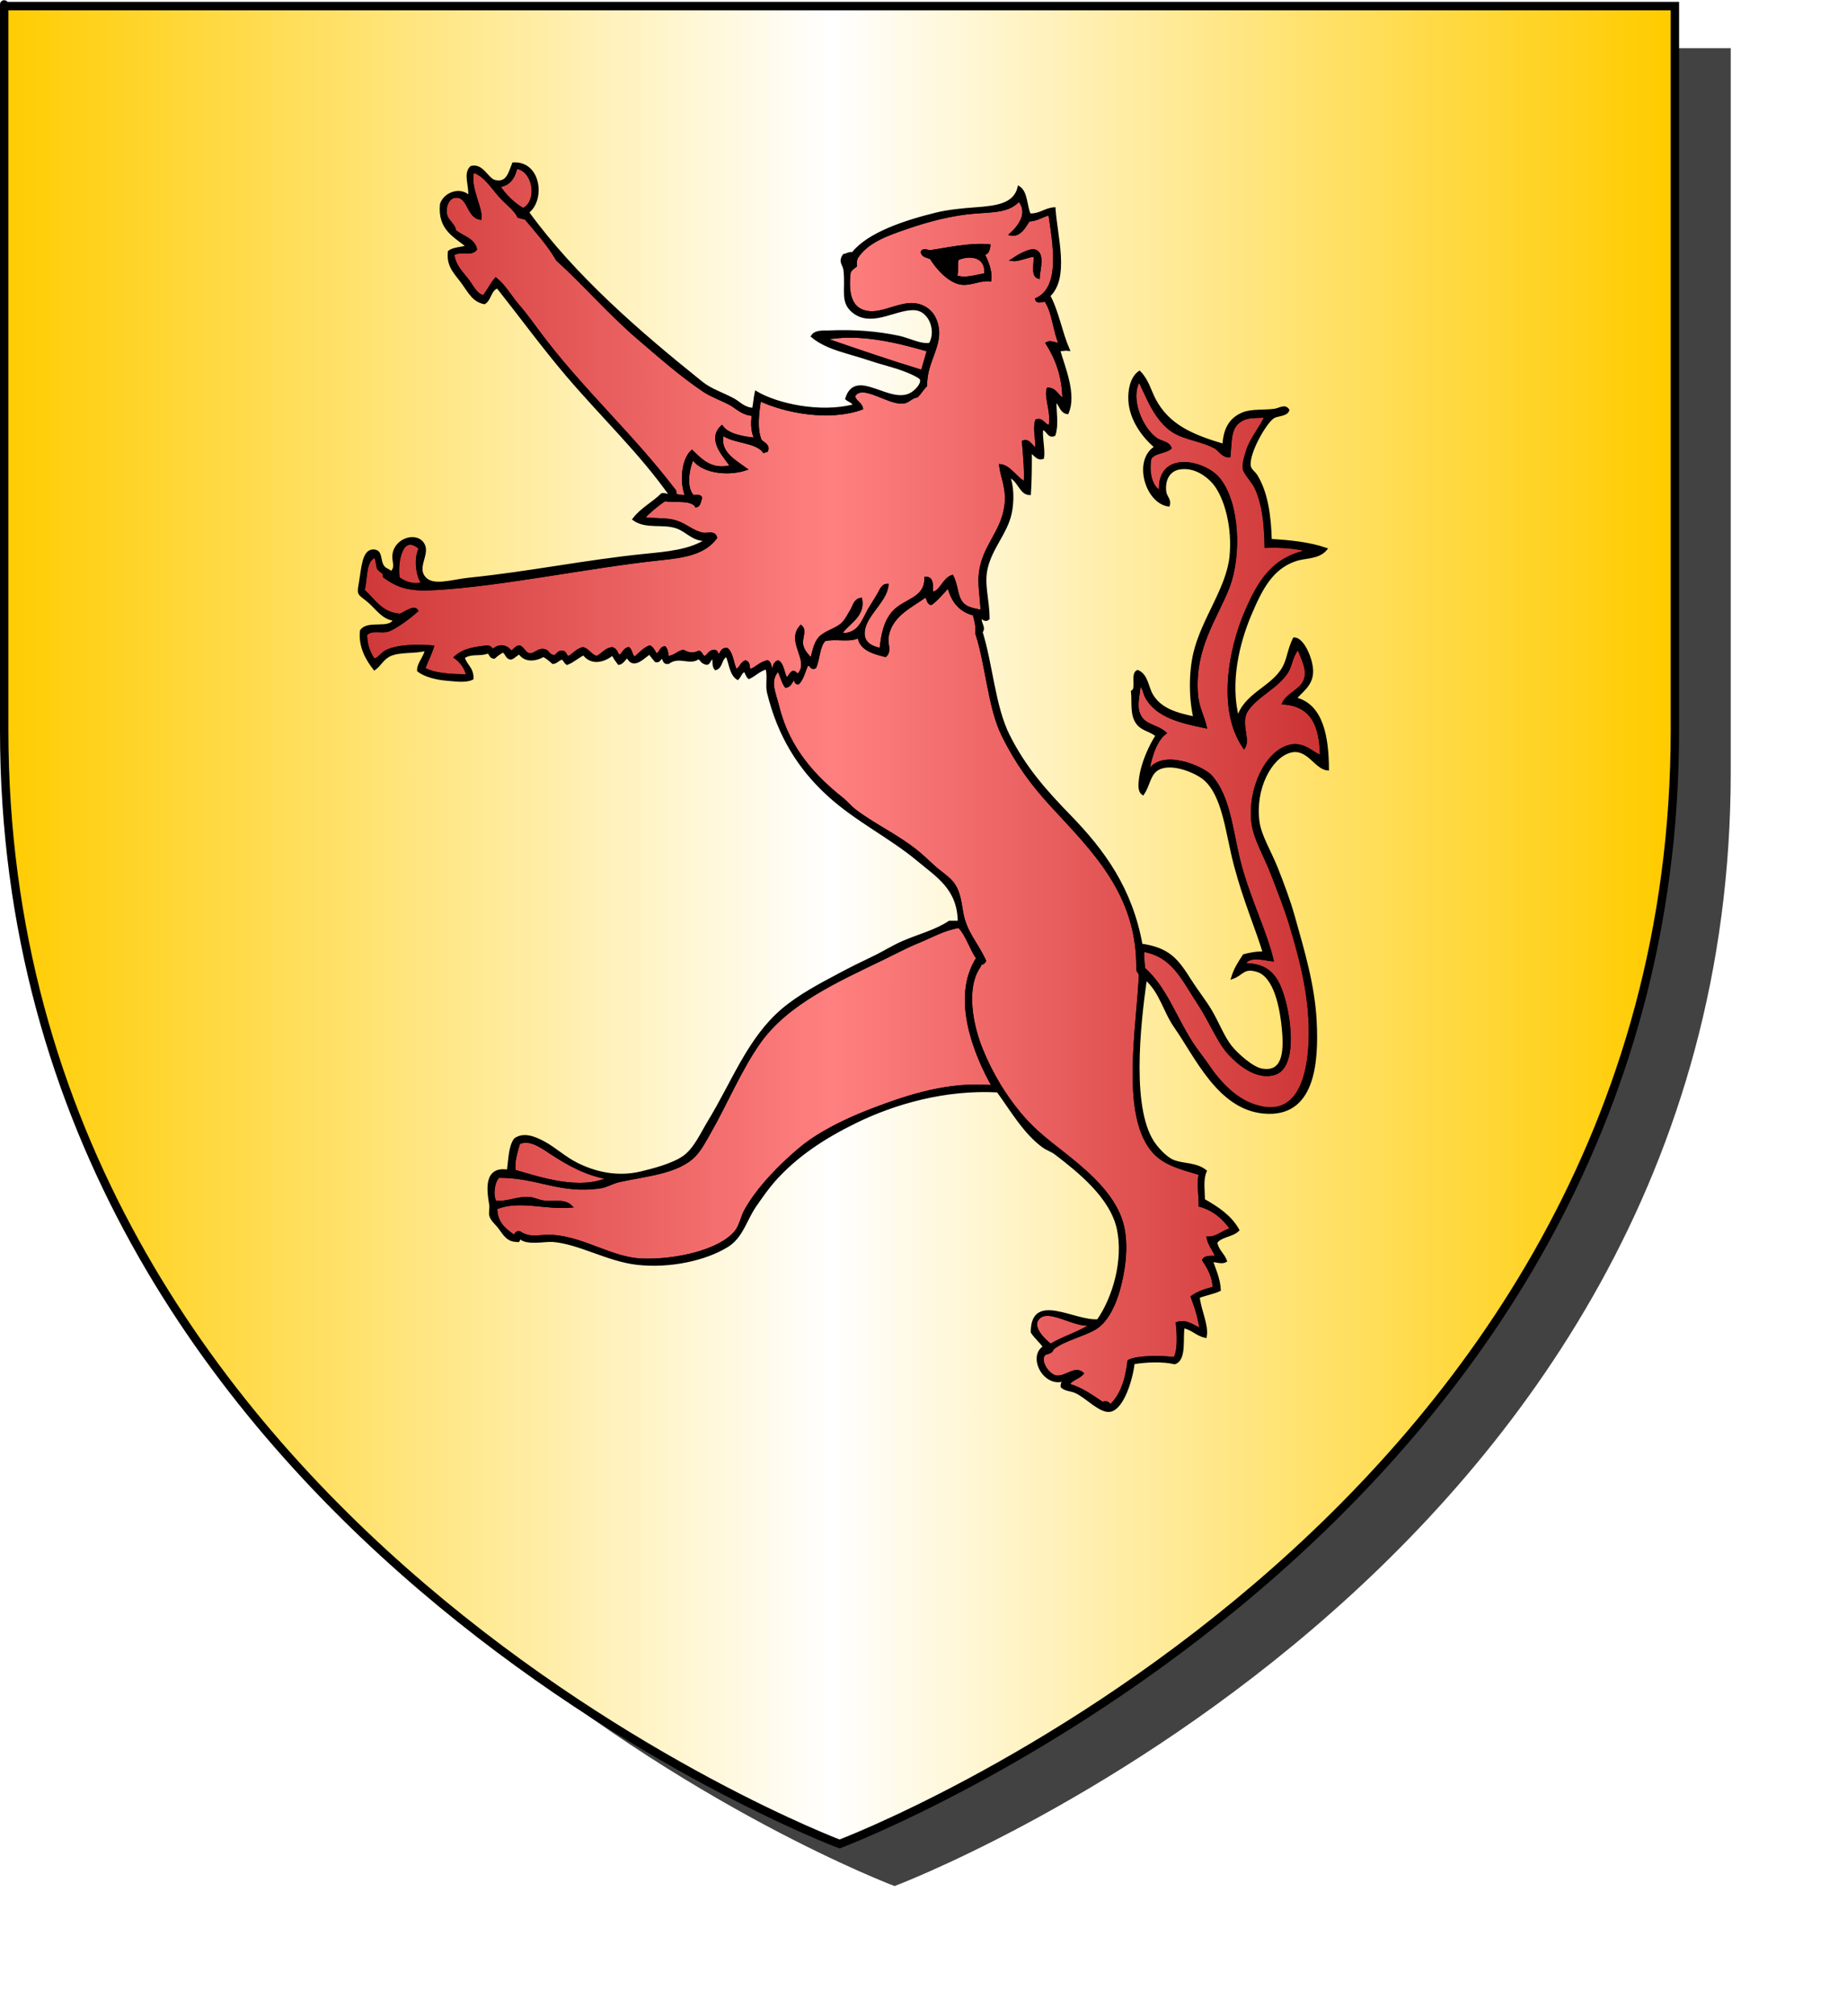 <?xml version="1.0" encoding="UTF-8" standalone="no"?><svg xmlns="http://www.w3.org/2000/svg" xmlns:cc="http://web.resource.org/cc/" xmlns:dc="http://purl.org/dc/elements/1.1/" xmlns:inkscape="http://www.inkscape.org/namespaces/inkscape" xmlns:rdf="http://www.w3.org/1999/02/22-rdf-syntax-ns#" xmlns:sodipodi="http://sodipodi.sourceforge.net/DTD/sodipodi-0.dtd" xmlns:svg="http://www.w3.org/2000/svg" xmlns:xlink="http://www.w3.org/1999/xlink" height="720" id="svg2" inkscape:export-filename="/Users/olivier/Desktop/Blason Rouge/Blason_Vide_3D.png" inkscape:export-xdpi="144" inkscape:export-ydpi="144" inkscape:version="0.44" sodipodi:docbase="D:\Mes documents\Renaud-Notre Lapin" sodipodi:docname="Blason_Vide_3D.svg" sodipodi:version="0.32" version="1.0" width="660">
	<sodipodi:namedview bordercolor="#666666" borderopacity="1.0" gridtolerance="10.0" guidetolerance="10.0" height="660px" id="base" inkscape:current-layer="layer3" inkscape:cx="396.46229" inkscape:cy="478.04383" inkscape:pageopacity="0.0" inkscape:pageshadow="2" inkscape:window-height="712" inkscape:window-width="1024" inkscape:window-x="-4" inkscape:window-y="-4" inkscape:zoom="0.44547727" objecttolerance="10.0" pagecolor="#ffffff" showgrid="false"/>
	<desc id="desc4">Flag of Canton of Valais (Wallis)</desc>
	
	<g id="layer5" style="display:inline"><path d="M 300.000,658.500 C 300.000,658.500 598.500,546.180 598.500,260.728 C 598.500,-24.723 598.500,2.176 598.500,2.176 L 1.500,2.176 L 1.500,260.728 C 1.500,546.180 300.000,658.500 300.000,658.500 z" id="path856" style="display:inline;overflow:visible;visibility:visible;opacity:1;fill:#424242;fill-opacity:1;fill-rule:evenodd;stroke:none;stroke-width:1.5;stroke-linecap:round;stroke-linejoin:round;stroke-miterlimit:4;stroke-dasharray:none;stroke-dashoffset:0;stroke-opacity:1;marker:none;marker-start:none;marker-mid:none;marker-end:none;filter:url(#filter3467)" transform="matrix(1.001,0,0,1,19.356,15.028)"/></g><g id="layer3" inkscape:groupmode="layer" inkscape:label="Fond écu" style="display:inline"><path d="M 300.000,658.500 C 300.000,658.500 598.500,546.180 598.500,260.728 C 598.500,-24.723 598.500,2.176 598.500,2.176 L 1.500,2.176 L 1.500,260.728 C 1.500,546.180 300.000,658.500 300.000,658.500 z" id="path2855" style="fill:url(#linearGradientor);stroke:black;stroke-width:1.000"/></g>
	<g clip-path="url(#clip1)" id="layer4" inkscape:groupmode="layer" inkscape:label="Meubles" sodipodi:insensitive="true"><g desc="" id="g5" label=""><path d="M 300.000,658.500 C 300.000,658.500 598.500,546.180 598.500,260.728 C 598.500,-24.723 598.500,2.176 598.500,2.176 L 1.500,2.176 L 1.500,260.728 C 1.500,546.180 300.000,658.500 300.000,658.500 L 680.000,740.000 L -80.000,740.000 L -80.000,-80.000 L 680.000,-80.000 L 680.000,740.000 z" id="path18" style="fill:#ffffff"/></g><g desc="lion divers" id="lion sans griffe sans dent" label="_lions"><g id=""><path d="M 184.415,59.751 C 190.979,60.559 192.820,71.973 186.928,74.830 C 183.279,72.719 180.385,69.854 178.132,66.348 C 182.063,65.985 183.592,63.222 184.415,59.751 z" id="" style="fill:url(#linearGradientgueules);stroke:black;stroke-width:1.000"/><path d="M 169.335,61.007 C 169.602,60.950 169.632,61.130 169.649,61.322 C 174.026,63.102 176.363,67.721 179.702,71.060 C 181.868,73.226 184.184,74.978 185.357,77.344 C 186.238,77.510 186.990,77.805 187.871,77.972 C 191.810,82.724 195.982,87.244 199.180,92.737 C 209.041,101.641 217.844,111.955 228.083,120.697 C 235.608,127.122 243.367,134.034 251.645,139.547 C 254.473,141.430 257.745,142.454 261.069,144.259 C 263.256,145.446 265.491,147.962 269.237,148.029 C 268.561,150.925 268.926,154.878 270.180,156.825 C 266.210,156.501 260.141,155.556 257.928,152.427 C 252.792,157.409 259.803,163.604 261.383,166.564 C 254.202,168.442 250.472,164.331 247.246,161.224 C 243.962,164.338 243.253,172.312 245.361,177.246 C 243.565,177.471 242.555,176.911 240.963,176.931 C 241.379,175.996 241.285,175.337 240.649,174.732 C 225.705,155.152 207.398,138.736 192.583,118.812 C 190.112,115.490 187.756,112.191 185.043,109.073 C 182.342,105.969 180.434,102.297 177.189,99.649 C 175.501,101.521 174.462,104.042 172.791,105.932 C 170.221,105.420 168.965,102.703 167.450,100.591 C 165.277,97.562 162.519,95.425 161.795,90.852 C 164.519,88.897 168.230,91.231 169.964,88.967 C 169.039,85.179 164.825,84.680 162.424,82.370 C 162.341,80.375 159.724,78.953 159.282,76.715 C 158.655,73.536 160.168,70.286 162.738,70.118 C 167.698,69.793 166.976,77.116 171.534,77.972 C 172.029,74.303 167.914,67.813 168.707,62.264 C 168.770,61.820 169.062,61.394 169.335,61.007 z" id="" style="fill:url(#linearGradientgueules);stroke:black;stroke-width:1.000"/><path d="M 364.113,71.375 C 368.101,75.971 364.308,80.872 361.286,83.627 C 364.419,84.211 366.169,80.786 367.569,78.600 C 370.747,78.532 372.342,76.881 375.110,76.401 C 376.678,87.012 379.592,102.694 370.397,106.874 C 370.744,108.138 372.586,107.207 373.539,107.189 C 376.509,111.235 376.652,118.109 378.880,122.896 C 376.974,123.078 375.681,121.854 374.167,122.582 C 377.506,127.935 380.024,134.109 380.136,142.688 C 377.769,141.914 377.522,139.019 374.481,138.918 C 373.542,142.073 376.370,147.852 375.110,152.427 C 373.187,152.096 372.416,149.478 370.397,150.228 C 369.423,153.405 370.759,156.984 370.397,160.595 C 368.643,159.993 367.843,156.940 365.685,157.768 C 365.897,161.432 366.674,167.250 366.313,172.533 C 363.066,170.948 360.882,166.675 357.517,166.250 C 358.129,170.843 360.238,174.568 359.402,180.701 C 358.110,190.172 351.471,195.037 350.291,204.577 C 349.775,208.753 350.680,212.903 350.920,218.400 C 348.500,217.724 346.587,217.585 344.951,216.515 C 341.452,214.227 342.239,209.653 340.239,205.834 C 337.073,206.877 336.171,211.793 333.013,211.803 C 332.725,209.578 333.416,206.374 330.814,206.462 C 330.902,214.045 323.177,214.169 319.190,218.714 C 316.244,222.075 315.283,226.798 314.792,231.909 C 311.417,231.387 308.791,229.711 308.508,226.883 C 307.851,220.289 316.449,215.146 316.991,208.976 C 315.232,209.005 314.597,211.241 313.849,212.431 C 313.014,213.759 312.175,215.231 311.336,216.515 C 308.464,220.906 307.588,226.986 300.340,226.568 C 301.842,222.927 308.834,220.411 307.566,214.002 C 305.440,214.350 305.130,216.636 304.424,217.772 C 303.645,219.025 302.836,220.655 301.910,221.856 C 299.868,224.507 296.958,224.899 294.056,226.883 C 291.300,228.767 290.906,232.264 289.972,235.679 C 288.906,234.429 286.933,232.662 286.517,230.338 C 286.069,227.841 287.851,225.173 286.202,223.741 C 281.292,229.192 289.803,235.645 285.574,240.705 C 284.568,241.675 284.466,239.967 283.375,240.077 C 282.356,240.430 281.730,242.816 280.862,242.276 C 279.749,240.457 279.789,237.485 278.034,236.307 C 276.649,236.703 276.631,238.464 276.149,239.763 C 274.909,239.224 275.506,236.846 274.264,236.307 C 271.582,236.695 269.633,239.378 267.667,239.449 C 267.372,238.278 267.572,236.612 266.411,236.307 C 264.787,236.883 264.685,238.980 262.955,239.449 C 261.634,237.208 261.669,233.613 259.813,231.909 C 257.488,231.573 258.001,234.076 256.358,234.422 C 256.373,233.465 256.072,232.823 255.415,232.537 C 253.476,232.483 253.231,234.123 251.959,234.736 C 250.650,234.684 250.749,233.224 249.760,232.852 C 247.562,233.973 245.990,233.503 244.105,232.537 C 241.993,233.043 241.024,234.692 238.451,234.736 C 238.339,233.383 238.203,232.052 237.508,231.281 C 235.841,231.499 236.119,233.662 234.367,233.794 C 233.658,232.827 233.258,231.552 232.167,230.967 C 229.934,231.874 228.546,233.628 226.827,235.051 C 225.475,234.518 225.636,232.472 224.628,231.595 C 222.839,231.901 222.780,233.936 221.172,234.422 C 220.269,233.545 220.168,231.866 218.659,231.595 C 216.230,231.993 215.261,233.852 213.318,234.736 C 211.023,234.310 210.432,232.177 208.291,231.595 C 206.107,232.133 205.060,233.809 203.265,234.736 C 201.850,234.685 202.277,232.793 200.752,232.852 C 199.255,232.821 199.261,234.293 197.924,234.422 C 195.489,234.003 196.173,232.470 194.154,232.223 C 192.349,232.003 190.876,233.918 189.442,233.794 C 187.514,233.628 187.374,231.941 185.672,230.967 C 184.108,231.078 183.871,232.516 182.531,232.852 C 180.837,230.416 177.984,230.276 175.933,232.537 C 175.630,231.690 175.145,231.022 174.048,230.967 C 169.916,231.515 165.850,231.876 162.739,234.736 C 164.535,236.035 166.433,238.120 167.137,241.334 C 161.189,241.208 155.300,241.024 151.429,238.820 C 152.411,236.138 153.685,233.746 154.571,230.967 C 149.870,230.614 142.647,230.472 138.234,232.537 C 136.219,233.480 135.490,235.533 133.522,235.679 C 131.920,233.301 130.706,230.536 130.695,226.568 C 132.691,224.219 136.484,225.960 138.863,224.998 C 141.791,223.812 146.477,220.317 148.916,218.086 C 147.923,216.409 144.649,219.070 142.947,219.657 C 136.081,219.192 133.693,214.251 129.752,210.860 C 131.007,206.565 129.992,200.000 134.150,198.608 C 134.648,199.786 134.843,201.266 135.093,202.692 C 135.784,204.143 137.590,204.145 137.292,205.834 C 142.558,209.663 146.516,210.745 155.513,210.232 C 179.530,208.862 210.993,202.169 236.251,199.551 C 244.650,198.680 251.701,197.504 255.729,192.011 C 255.348,189.864 252.584,190.965 251.331,190.754 C 247.627,190.131 245.196,187.500 241.592,186.356 C 238.036,185.227 234.188,185.803 229.654,185.100 C 232.026,182.655 234.595,180.406 237.508,178.502 C 241.411,179.102 247.039,177.976 248.818,180.701 C 249.974,180.392 249.921,178.872 250.389,177.874 C 250.279,176.832 248.578,177.381 247.561,177.246 C 244.512,174.006 245.841,167.070 247.561,163.423 C 250.209,168.273 259.584,169.754 266.411,167.507 C 262.620,164.685 256.293,161.452 258.242,154.940 C 262.169,158.030 269.909,157.306 273.008,161.224 C 273.260,161.057 273.518,160.896 273.950,160.909 C 274.774,159.151 272.770,158.327 271.751,157.454 C 269.929,153.230 270.718,147.645 271.437,142.688 C 280.656,147.079 296.463,150.006 307.879,145.830 C 307.432,143.869 305.410,143.483 305.053,141.432 C 307.851,136.230 317.157,144.091 322.645,143.631 C 324.728,143.456 325.292,141.860 327.672,141.432 C 328.818,140.274 329.630,138.783 330.813,137.662 C 330.567,128.284 337.839,122.319 333.955,113.786 C 332.701,111.030 329.523,108.383 324.844,108.759 C 319.879,109.159 315.091,112.122 310.393,111.587 C 304.002,110.858 302.505,105.109 303.482,97.136 C 304.003,96.191 304.833,95.554 305.681,94.936 C 305.584,93.792 305.731,92.892 305.994,92.109 C 309.712,86.167 317.046,83.662 324.530,81.113 C 331.755,78.653 340.143,76.409 348.405,75.773 C 355.064,75.260 360.576,75.478 364.113,71.375 M 332.069,89.910 C 331.757,89.635 329.349,89.035 329.556,90.224 C 329.968,91.488 331.538,91.593 332.697,92.109 C 334.865,95.719 339.486,100.934 344.007,101.220 C 347.167,101.419 350.380,99.647 353.746,99.963 C 354.164,96.736 352.549,93.055 351.232,90.538 C 353.030,90.660 353.128,89.083 353.431,87.711 C 346.233,87.119 338.718,88.909 332.069,89.910 M 369.768,89.596 C 367.760,89.054 363.627,91.595 361.914,92.737 C 364.092,92.982 366.998,91.365 369.768,91.167 C 370.179,93.792 368.717,98.291 371.024,99.020 C 371.176,96.381 372.959,90.458 369.768,89.596 z" id="" style="fill:url(#linearGradientgueules);stroke:black;stroke-width:1.000"/><path d="M 371.024,99.020 C 368.717,98.291 370.179,93.792 369.768,91.167 C 366.998,91.365 364.092,92.981 361.914,92.737 C 363.627,91.595 367.760,89.054 369.768,89.596 C 372.959,90.458 371.176,96.381 371.024,99.020 z" id="" style="fill:#000000;stroke:black;stroke-width:1.000"/><path d="M 352.175,98.078 C 348.872,98.522 344.710,100.099 341.494,98.706 C 342.152,97.060 341.563,94.169 342.122,92.423 C 347.336,90.297 352.893,91.723 352.175,98.078 z" id="" style="fill:url(#linearGradientgueules);stroke:black;stroke-width:1.000"/><path d="M 331.755,125.096 C 330.964,127.551 330.312,130.146 329.556,132.635 C 317.584,129.003 305.980,125.005 294.370,121.011 C 306.616,118.399 320.387,121.806 331.755,125.096 z" id="" style="fill:url(#linearGradientgueules);stroke:black;stroke-width:1.000"/><path d="M 406.838,136.091 C 407.093,136.151 407.152,136.406 407.467,136.405 C 410.619,143.109 412.417,147.769 416.891,152.113 C 421.594,156.679 428.040,156.459 434.169,159.653 C 435.726,160.464 436.987,163.018 439.196,162.794 C 439.781,156.740 439.207,151.927 444.223,149.600 C 446.301,148.636 449.441,148.737 452.390,148.657 C 450.714,152.652 447.202,156.490 445.794,160.909 C 445.322,162.389 444.324,165.409 444.536,167.193 C 444.754,169.011 447.734,171.724 448.935,174.418 C 451.453,180.063 452.205,186.518 452.390,195.153 C 457.109,194.971 463.696,195.265 467.785,196.723 C 455.129,199.320 450.183,207.033 445.165,218.714 C 439.578,231.723 435.336,253.374 444.536,266.780 C 446.265,263.973 442.935,258.681 445.165,254.214 C 448.642,248.351 456.228,245.744 459.931,239.763 C 461.459,237.294 461.392,233.965 464.015,231.281 C 465.342,235.382 467.937,239.192 466.213,243.219 C 464.770,246.593 460.160,247.957 458.674,251.073 C 468.839,251.790 472.064,259.050 472.182,270.236 C 469.193,269.404 466.059,265.194 460.873,266.466 C 452.362,268.555 446.239,282.063 447.679,293.798 C 448.374,299.469 452.214,305.809 454.590,312.019 C 456.883,318.010 459.356,324.164 461.188,330.240 C 465.236,343.671 468.759,357.315 468.099,372.337 C 467.507,385.819 463.155,400.908 446.736,394.328 C 440.882,391.983 435.509,386.387 431.971,381.134 C 429.937,378.115 427.480,375.152 425.687,372.338 C 419.601,362.780 416.317,352.633 408.723,345.949 C 408.458,343.910 408.313,341.752 408.409,339.352 C 419.256,341.330 422.280,349.035 428.515,358.515 C 432.589,364.710 435.395,371.950 439.196,376.108 C 442.275,379.475 448.920,385.445 455.533,383.334 C 464.298,380.536 460.225,357.035 456.161,350.347 C 453.642,346.203 450.569,344.608 444.536,344.379 C 445.995,340.649 452.093,342.560 454.590,342.808 C 452.476,333.809 447.406,323.267 443.908,311.706 C 439.939,298.588 439.936,285.001 432.284,276.835 C 427.329,272.734 413.052,267.863 409.979,276.835 C 410.692,271.682 412.400,264.805 416.263,261.755 C 413.597,259.364 409.431,259.287 407.467,256.100 C 405.388,252.728 406.717,249.078 407.153,244.162 C 408.944,245.490 408.817,247.310 409.666,248.875 C 413.506,255.957 422.646,257.882 430.715,259.556 C 430.042,256.301 427.917,252.651 427.573,247.932 C 426.349,231.113 434.552,220.885 438.882,209.605 C 443.184,198.400 442.541,179.570 435.427,170.964 C 430.288,164.747 413.606,161.088 414.692,175.676 C 411.185,174.084 410.041,168.699 410.922,163.738 C 412.185,161.336 416.120,161.606 418.148,159.968 C 417.272,157.947 414.936,158.081 413.121,156.827 C 407.846,153.179 403.234,142.329 406.838,136.091 z" id="" style="fill:url(#linearGradientgueules);stroke:black;stroke-width:1.000"/><path d="M 150.172,195.781 C 148.146,199.756 149.257,206.061 151.114,208.347 C 147.661,209.457 144.222,207.938 142.318,206.462 C 141.492,201.431 143.143,189.590 150.172,195.781 z" id="" style="fill:url(#linearGradientgueules);stroke:black;stroke-width:1.000"/><path d="M 338.980,209.290 C 340.222,214.435 342.954,218.091 348.091,219.343 C 348.616,221.435 349.237,223.433 349.033,226.254 C 352.738,237.570 353.444,252.619 358.457,262.696 C 363.212,272.253 368.499,279.641 375.736,287.515 C 390.363,303.428 407.018,319.158 406.523,346.263 C 406.681,347.046 407.359,347.312 407.465,348.148 C 406.559,367.153 401.204,396.473 411.235,410.037 C 415.230,415.437 421.060,416.845 428.828,419.147 C 428.077,422.714 428.915,427.522 428.828,430.457 C 433.969,431.913 437.402,435.079 440.138,438.939 C 436.886,439.782 435.001,442.177 431.655,442.081 C 432.234,444.854 434.053,446.386 434.797,448.993 C 432.890,448.971 430.776,448.742 430.085,449.935 C 431.881,452.747 433.644,455.591 433.855,459.988 C 430.839,460.637 428.177,461.640 426.001,463.130 C 427.357,466.695 428.558,470.417 429.143,474.753 C 426.471,473.997 424.203,471.421 420.661,472.555 C 421.055,476.492 421.433,482.332 419.718,485.121 C 414.584,484.497 406.353,484.524 403.382,486.063 C 402.596,492.816 400.738,498.499 396.785,502.085 C 396.003,501.208 395.555,500.482 393.958,501.143 C 390.148,498.670 386.605,495.929 381.705,494.545 C 382.590,492.393 385.352,492.118 386.732,490.461 C 384.015,488.208 381.029,491.969 377.622,491.719 C 375.193,491.540 371.772,487.514 372.594,484.493 C 373.004,482.991 374.151,483.402 375.422,482.607 C 375.828,482.353 375.928,481.698 376.364,481.351 C 380.409,478.129 388.293,476.531 392.072,473.811 C 395.943,471.025 398.397,465.166 399.612,460.930 C 401.315,454.996 402.968,445.800 401.183,437.997 C 398.830,427.713 389.546,419.589 382.019,413.493 C 375.460,408.180 370.225,404.714 364.426,397.785 C 358.945,391.233 354.167,383.372 350.603,374.537 C 347.308,366.367 344.459,352.856 349.975,345.006 C 350.243,343.662 351.202,344.408 351.860,343.121 C 348.839,336.566 344.968,333.142 343.693,325.843 C 342.950,321.592 342.611,317.880 339.922,314.847 C 338.300,313.017 335.767,311.442 333.639,309.507 C 331.719,307.761 329.689,305.811 327.670,304.166 C 320.541,298.361 312.494,294.856 305.365,289.400 C 303.851,288.241 302.510,286.536 300.967,285.316 C 291.256,277.640 281.777,267.631 278.033,252.644 C 276.574,246.801 274.410,243.192 278.033,239.135 C 279.283,240.817 279.548,243.485 280.860,245.104 C 282.272,244.839 282.626,243.518 283.374,242.591 C 284.669,242.344 283.964,244.095 285.259,243.848 C 286.841,242.183 287.329,239.426 288.400,237.250 C 290.086,236.996 289.777,239.084 291.228,238.193 C 292.558,235.125 292.410,230.579 294.683,228.454 C 298.929,227.502 303.955,229.137 306.936,227.197 C 307.320,232.063 313.034,233.228 316.360,234.109 C 318.141,232.574 316.732,229.977 316.989,227.826 C 317.943,219.830 325.381,216.670 330.812,212.746 C 331.702,213.427 331.442,215.258 332.696,215.574 C 335.121,213.808 336.885,211.383 338.980,209.290 z" id="" style="fill:url(#linearGradientgueules);stroke:black;stroke-width:1.000"/><path d="M 342.750,330.869 C 345.648,333.940 346.863,338.694 349.347,342.178 C 340.152,356.277 348.530,376.734 355.002,388.045 C 338.917,386.560 324.264,391.546 311.963,396.213 C 302.643,399.750 292.910,404.469 286.202,410.036 C 279.012,416.004 270.831,424.318 266.410,432.341 C 265.084,434.747 264.730,437.672 262.954,439.881 C 257.388,446.808 241.426,450.396 229.339,449.934 C 218.574,449.522 208.874,442.283 197.295,441.451 C 193.275,441.163 189.634,442.815 185.671,440.195 C 183.934,439.829 184.576,442.030 183.158,441.137 C 180.125,438.935 177.194,436.630 177.189,431.398 C 185.774,428.003 194.355,431.557 203.893,430.770 C 201.599,428.522 197.432,429.634 194.154,429.199 C 192.426,428.970 190.732,428.063 189.127,427.943 C 184.850,427.622 180.713,429.892 176.875,429.199 C 175.516,426.384 176.351,421.708 178.132,420.089 C 192.173,420.013 200.143,426.028 214.574,423.859 C 216.778,423.527 218.808,422.184 221.171,421.660 C 230.680,419.547 242.272,418.757 248.189,412.549 C 250.337,410.295 252.011,407.030 253.529,404.381 C 259.371,394.187 264.699,381.425 271.436,372.023 C 281.388,358.136 298.934,350.287 315.733,342.178 C 319.790,340.220 323.821,338.016 328.299,336.209 C 332.886,334.359 337.283,331.712 342.750,330.869 z" id="" style="fill:url(#linearGradientgueules);stroke:black;stroke-width:1.000"/><path d="M 217.715,420.718 C 207.431,425.740 193.067,420.887 183.786,418.204 C 183.214,414.923 184.559,411.084 185.357,408.151 C 189.368,406.277 193.544,409.471 197.295,411.921 C 202.735,415.474 209.636,419.485 217.715,420.718 z" id="" style="fill:url(#linearGradientgueules);stroke:black;stroke-width:1.000"/><path d="M 390.816,472.554 C 386.400,475.887 380.216,477.451 375.422,480.408 C 373.471,478.984 367.520,473.645 371.338,470.354 C 375.531,466.742 385.306,474.713 390.816,472.554 z" id="" style="fill:url(#linearGradientgueules);stroke:black;stroke-width:1.000"/><path d="M 373.223,481.036 C 371.948,479.065 370.088,477.679 368.825,475.695 C 368.839,461.649 383.869,472.313 392.387,471.611 C 398.090,463.480 401.951,449.980 399.613,438.939 C 397.194,427.522 385.665,418.325 377.307,411.921 C 375.902,410.844 374.286,410.394 372.909,409.408 C 366.166,404.576 361.286,396.049 356.573,389.616 C 337.604,388.572 319.376,393.900 305.680,400.612 C 294.314,406.182 284.405,412.665 276.462,421.661 C 274.091,424.346 271.940,427.500 269.865,430.457 C 266.384,435.416 265.130,441.639 259.812,444.908 C 251.974,449.725 239.355,452.477 227.768,451.191 C 217.138,450.011 207.041,443.771 197.609,443.023 C 194.626,442.787 188.572,444.286 185.985,442.081 C 184.790,441.620 185.923,443.486 184.728,443.023 C 181.448,442.934 180.512,441.091 178.445,438.311 C 177.419,436.931 175.601,435.528 175.304,433.913 C 175.118,432.906 175.519,431.445 175.304,430.143 C 174.494,425.250 173.158,416.737 181.587,418.205 C 182.203,414.213 182.154,409.557 184.100,406.895 C 187.250,404.675 191.227,406.393 194.467,408.152 C 198.203,410.181 201.681,413.475 206.091,415.692 C 212.398,418.863 220.452,420.877 229.025,418.834 C 233.158,417.848 240.472,415.992 244.418,413.178 C 248.411,410.333 250.724,404.902 253.529,400.298 C 261.953,386.476 267.557,371.000 279.604,360.715 C 285.613,355.584 293.219,351.616 300.338,347.834 C 304.058,345.858 307.931,343.927 311.647,342.179 C 315.610,340.316 319.160,338.023 322.643,336.524 C 328.776,333.886 334.294,332.602 339.293,329.298 C 340.445,329.298 341.598,329.298 342.749,329.298 C 342.648,317.326 335.131,312.949 327.983,306.993 C 318.072,298.734 305.920,292.895 295.939,283.745 C 285.544,274.216 278.342,262.662 274.576,247.303 C 273.906,244.569 274.941,241.226 273.948,238.506 C 271.370,239.175 269.852,240.903 267.665,241.962 C 266.899,241.366 266.773,240.131 266.094,239.449 C 264.689,239.823 264.467,241.382 263.581,242.276 C 261.154,240.724 260.995,236.903 259.811,234.108 C 257.377,234.607 257.984,238.146 255.727,238.820 C 255.027,238.054 255.037,236.578 255.098,235.051 C 253.375,234.793 253.761,236.646 252.585,236.936 C 251.133,236.712 250.507,235.663 249.758,234.736 C 246.623,237.426 242.847,233.662 238.762,236.621 C 237.265,236.862 237.320,235.551 236.877,234.736 C 235.560,234.676 235.907,236.278 234.364,235.993 C 233.619,235.062 232.792,234.215 232.165,233.166 C 229.934,234.563 226.186,238.963 224.311,234.422 C 223.032,235.028 222.707,236.588 221.169,236.936 C 220.351,235.869 219.524,234.811 218.970,233.480 C 215.821,236.090 211.344,237.252 208.603,233.480 C 206.441,234.460 204.906,236.066 202.634,236.936 C 201.960,236.458 201.671,235.594 201.063,235.051 C 199.534,235.197 199.088,236.427 197.607,236.621 C 196.531,235.708 195.535,234.715 194.152,234.108 C 191.095,235.812 187.564,236.061 185.669,233.166 C 184.392,233.564 183.848,234.695 182.528,235.051 C 180.923,234.875 181.024,232.994 179.701,232.537 C 178.488,233.105 177.507,233.905 176.559,234.736 C 175.200,234.734 175.318,233.255 174.360,232.852 C 171.358,234.103 168.437,232.710 165.563,234.736 C 166.254,237.606 168.827,238.594 168.705,242.276 C 166.473,243.410 162.880,242.867 159.594,242.590 C 155.822,242.274 151.726,241.187 149.541,239.449 C 149.392,237.059 151.930,234.747 152.369,231.909 C 147.995,233.051 143.023,232.266 139.488,233.794 C 136.745,234.980 135.910,237.290 133.834,238.820 C 131.198,235.536 128.514,230.813 129.121,225.312 C 131.553,221.719 139.340,225.416 141.059,221.228 C 136.694,220.829 134.597,216.956 131.320,214.316 C 128.015,211.653 128.000,212.431 128.807,207.719 C 129.617,202.991 129.865,196.887 133.205,196.723 C 136.344,196.570 135.340,199.836 136.661,202.064 C 137.590,203.631 138.677,203.295 139.803,204.577 C 142.093,202.266 140.367,200.776 140.745,197.980 C 141.517,192.276 149.481,190.233 151.426,194.838 C 152.872,198.261 148.412,202.793 151.740,206.462 C 154.853,209.879 161.487,207.411 167.763,206.776 C 189.006,204.626 208.969,200.451 230.280,198.294 C 238.415,197.471 246.818,196.822 252.899,192.639 C 247.940,193.241 245.740,189.591 241.904,188.241 C 236.881,186.473 230.968,188.582 226.510,185.414 C 229.203,181.824 233.402,179.740 236.563,176.617 C 237.935,176.397 238.333,177.151 239.705,176.931 C 229.235,161.934 215.018,148.455 202.634,133.892 C 193.989,123.725 186.111,112.925 177.816,102.476 C 175.091,103.208 175.192,106.764 173.103,108.131 C 169.324,107.402 167.872,104.482 165.563,101.220 C 163.065,97.690 159.946,95.279 160.537,89.910 C 162.150,88.695 165.048,88.766 167.134,88.025 C 162.726,84.265 156.845,81.978 157.709,72.945 C 158.927,69.157 164.505,66.952 167.763,70.432 C 168.289,66.273 165.897,62.247 168.391,59.751 C 172.442,58.692 174.046,64.172 176.873,64.777 C 181.292,65.723 182.076,62.033 183.470,58.494 C 192.877,58.000 194.383,71.464 188.497,75.773 C 205.191,98.791 228.191,118.683 250.700,136.719 C 253.995,139.359 258.104,140.592 262.010,142.688 C 264.158,143.842 265.747,145.984 269.235,146.144 C 269.648,144.253 269.758,142.059 270.178,140.175 C 277.571,144.575 292.990,148.000 305.049,144.887 C 305.651,143.854 303.328,143.057 302.535,142.374 C 305.981,131.267 318.589,146.064 326.411,140.175 C 327.305,139.502 329.677,137.404 329.239,135.463 C 328.974,134.293 323.255,132.087 321.071,131.379 C 317.646,130.267 314.301,129.452 311.646,128.551 C 302.846,125.565 295.719,124.567 290.283,120.069 C 291.383,118.228 294.323,118.586 296.252,118.498 C 305.293,118.087 313.613,118.800 321.071,120.383 C 325.214,121.263 328.813,123.503 332.380,122.896 C 335.186,118.023 332.322,110.966 327.353,110.330 C 320.772,109.488 312.081,116.434 305.362,111.587 C 300.442,108.037 302.740,103.708 301.906,96.507 C 301.645,94.243 299.943,93.667 301.593,91.167 C 302.716,91.033 303.270,90.330 304.734,90.538 C 310.311,83.421 323.528,79.122 334.579,76.401 C 338.631,75.404 343.941,74.856 348.717,74.516 C 356.342,73.974 362.576,73.102 364.111,66.976 C 366.808,68.782 366.442,73.652 367.881,76.715 C 371.707,76.876 373.291,74.794 376.677,74.516 C 377.389,84.793 381.698,99.140 374.792,105.618 C 377.865,111.236 379.066,118.727 381.704,124.781 C 380.126,124.575 379.168,125.177 378.249,124.781 C 380.158,131.403 384.236,140.802 381.390,147.401 C 378.905,146.954 378.990,143.937 376.992,143.002 C 376.961,147.205 377.861,151.667 376.678,155.255 C 374.532,156.219 374.426,153.070 372.280,153.056 C 371.862,155.872 373.028,160.661 372.593,163.423 C 370.679,164.156 369.691,161.888 368.195,161.224 C 368.254,166.374 368.173,172.484 367.881,176.303 C 364.570,176.239 363.966,170.812 360.341,170.020 C 361.864,173.258 361.960,179.254 360.969,183.529 C 359.376,190.400 354.265,195.395 352.487,202.692 C 351.030,208.677 353.115,213.998 353.115,220.914 C 352.041,221.830 351.127,220.576 350.288,220.285 C 349.894,222.541 352.043,224.251 350.602,225.626 C 354.339,237.684 355.134,252.340 360.341,262.696 C 366.149,274.249 373.417,282.418 382.332,291.599 C 394.265,303.888 404.173,317.407 407.779,337.466 C 417.763,338.958 420.560,342.747 425.372,350.346 C 427.687,354.003 430.579,357.596 432.598,361.028 C 435.299,365.621 437.056,370.492 439.823,373.908 C 442.036,376.639 447.404,381.463 450.819,382.076 C 458.465,383.450 459.229,376.211 458.673,368.882 C 457.954,359.417 455.570,348.481 449.248,346.576 C 444.278,345.080 443.917,347.859 440.452,349.090 C 441.369,346.028 442.950,343.629 444.536,341.236 C 446.699,340.676 448.939,340.193 451.761,340.294 C 449.090,331.428 444.770,321.637 441.394,308.878 C 438.418,297.629 437.382,283.957 430.399,278.091 C 427.074,275.297 417.683,271.495 413.120,274.949 C 410.573,276.877 410.412,280.430 408.408,283.431 C 406.923,282.409 407.318,279.781 407.466,278.404 C 408.074,272.740 411.062,266.296 413.435,262.696 C 411.305,260.758 408.323,260.641 406.523,258.298 C 404.145,255.203 405.059,250.730 404.638,246.989 C 406.639,245.953 404.387,240.663 406.523,239.763 C 409.823,241.184 409.851,245.398 411.550,248.245 C 414.587,253.336 420.059,254.979 426.944,256.413 C 425.290,249.360 425.269,240.177 426.944,233.166 C 429.810,221.171 438.620,210.232 439.825,198.923 C 440.937,188.477 438.052,177.583 433.856,172.533 C 431.525,169.729 426.793,166.173 421.289,167.193 C 417.622,167.872 415.686,171.336 416.263,175.675 C 416.509,177.530 418.071,178.334 417.520,180.387 C 409.488,179.140 405.346,164.056 413.121,159.653 C 408.998,156.337 404.108,150.140 403.697,143.002 C 403.502,139.642 404.229,135.041 407.152,132.949 C 409.946,135.715 410.830,139.512 412.492,142.688 C 417.348,151.964 425.886,155.672 437.311,159.025 C 437.600,153.350 439.607,149.577 444.223,147.715 C 447.376,146.443 451.957,146.994 455.533,146.458 C 457.382,146.181 459.060,144.701 460.244,146.458 C 459.498,148.371 456.450,147.936 454.904,148.971 C 452.038,150.890 445.934,161.530 446.422,166.250 C 446.599,167.958 448.072,168.591 448.935,170.020 C 452.712,176.270 453.709,184.605 453.962,192.954 C 461.208,193.351 468.075,194.129 473.754,196.095 C 471.027,199.293 466.459,198.750 463.072,199.865 C 454.389,202.723 450.615,210.241 446.736,219.343 C 442.546,229.178 438.849,243.632 442.338,256.728 C 444.720,247.872 454.514,245.828 458.674,238.507 C 460.370,235.522 460.480,232.189 462.444,228.140 C 465.543,228.013 468.901,235.764 468.727,240.078 C 468.537,244.800 464.891,246.773 462.759,249.503 C 472.555,251.753 474.323,263.696 474.383,274.635 C 470.053,274.262 467.316,266.486 460.873,268.352 C 453.851,270.386 447.963,281.780 449.564,293.484 C 450.265,298.607 453.896,304.390 456.162,310.134 C 458.325,315.621 460.536,321.443 462.131,327.099 C 465.649,339.578 469.310,351.760 469.985,364.483 C 470.811,380.060 469.225,398.881 451.449,397.156 C 435.537,395.612 427.552,377.438 420.034,366.683 C 416.019,360.939 414.791,354.016 409.352,349.404 C 406.991,366.220 403.502,397.259 412.808,409.094 C 414.436,411.165 416.966,413.846 419.405,414.749 C 423.142,416.131 427.319,415.548 430.715,418.204 C 429.418,421.229 430.020,424.599 430.087,428.572 C 434.973,431.330 439.598,434.349 442.339,439.253 C 440.305,441.303 436.143,441.225 434.485,443.651 C 434.919,446.568 437.033,447.806 437.940,450.248 C 436.494,451.131 434.651,450.083 432.913,450.248 C 433.663,452.643 435.584,456.582 435.741,460.616 C 433.483,461.709 430.560,462.137 428.200,463.129 C 428.661,467.909 431.488,473.304 430.714,477.267 C 427.630,476.581 426.047,474.393 422.860,473.811 C 422.023,477.154 423.695,485.467 419.718,486.691 C 415.474,485.662 409.272,485.960 404.953,486.691 C 404.342,492.498 401.169,502.722 396.785,503.656 C 393.295,504.400 388.411,498.841 384.532,497.059 C 382.666,496.201 380.927,496.435 379.506,495.174 C 379.329,493.216 380.918,493.026 381.704,492.032 C 373.961,496.792 367.262,484.489 373.223,481.036 M 178.132,66.348 C 180.385,69.854 183.279,72.719 186.928,74.830 C 192.820,71.973 190.979,60.559 184.415,59.751 C 183.592,63.222 182.063,65.985 178.132,66.348 M 168.707,62.264 C 167.914,67.813 172.029,74.303 171.534,77.972 C 166.976,77.116 167.698,69.793 162.738,70.118 C 160.169,70.286 158.655,73.536 159.282,76.715 C 159.724,78.953 162.341,80.375 162.424,82.370 C 164.825,84.680 169.039,85.179 169.964,88.967 C 168.230,91.231 164.519,88.897 161.795,90.852 C 162.519,95.425 165.277,97.562 167.450,100.591 C 168.965,102.703 170.221,105.420 172.791,105.932 C 174.462,104.042 175.502,101.521 177.189,99.649 C 180.434,102.296 182.342,105.969 185.043,109.073 C 187.756,112.191 190.112,115.490 192.583,118.812 C 207.398,138.736 225.705,155.152 240.649,174.732 C 241.285,175.337 241.379,175.996 240.963,176.931 C 242.555,176.911 243.565,177.471 245.361,177.246 C 243.253,172.312 243.962,164.338 247.246,161.224 C 250.472,164.331 254.202,168.442 261.383,166.564 C 259.803,163.604 252.792,157.409 257.928,152.427 C 260.141,155.555 266.210,156.501 270.180,156.825 C 268.926,154.878 268.561,150.925 269.237,148.029 C 265.491,147.962 263.256,145.447 261.069,144.259 C 257.745,142.454 254.473,141.430 251.645,139.547 C 243.367,134.035 235.608,127.122 228.083,120.697 C 217.844,111.955 209.041,101.641 199.180,92.737 C 195.982,87.243 191.810,82.724 187.871,77.972 C 186.990,77.805 186.238,77.510 185.357,77.344 C 184.184,74.978 181.868,73.226 179.702,71.060 C 176.363,67.721 174.026,63.102 169.649,61.322 C 169.632,61.130 169.602,60.950 169.335,61.007 C 169.062,61.394 168.770,61.820 168.707,62.264 M 348.405,75.773 C 340.143,76.410 331.755,78.653 324.530,81.113 C 317.045,83.662 309.711,86.167 305.994,92.109 C 305.731,92.892 305.583,93.792 305.681,94.936 C 304.833,95.554 304.003,96.191 303.482,97.136 C 302.505,105.109 304.002,110.858 310.393,111.587 C 315.091,112.122 319.879,109.159 324.844,108.759 C 329.523,108.383 332.701,111.030 333.955,113.786 C 337.840,122.319 330.567,128.284 330.813,137.662 C 329.630,138.782 328.818,140.274 327.672,141.432 C 325.292,141.861 324.728,143.457 322.645,143.631 C 317.157,144.090 307.851,136.230 305.053,141.432 C 305.410,143.483 307.432,143.869 307.879,145.830 C 296.464,150.006 280.656,147.080 271.437,142.688 C 270.718,147.645 269.929,153.230 271.751,157.454 C 272.770,158.327 274.774,159.151 273.950,160.909 C 273.518,160.896 273.260,161.057 273.008,161.224 C 269.909,157.306 262.169,158.030 258.242,154.940 C 256.293,161.452 262.620,164.685 266.411,167.507 C 259.584,169.754 250.209,168.273 247.561,163.423 C 245.841,167.070 244.512,174.006 247.561,177.246 C 248.578,177.381 250.278,176.832 250.389,177.874 C 249.921,178.871 249.974,180.392 248.818,180.701 C 247.040,177.976 241.411,179.102 237.508,178.502 C 234.595,180.406 232.026,182.655 229.654,185.100 C 234.188,185.803 238.036,185.227 241.592,186.356 C 245.196,187.500 247.627,190.131 251.331,190.754 C 252.585,190.965 255.348,189.864 255.729,192.011 C 251.701,197.504 244.650,198.680 236.251,199.551 C 210.993,202.169 179.530,208.862 155.513,210.232 C 146.516,210.746 142.559,209.663 137.292,205.834 C 137.590,204.145 135.784,204.143 135.093,202.692 C 134.843,201.266 134.648,199.786 134.150,198.608 C 129.992,200.000 131.007,206.565 129.752,210.860 C 133.693,214.251 136.081,219.192 142.947,219.657 C 144.649,219.070 147.923,216.409 148.916,218.086 C 146.477,220.317 141.791,223.813 138.863,224.998 C 136.484,225.960 132.691,224.219 130.695,226.568 C 130.706,230.536 131.920,233.301 133.522,235.679 C 135.490,235.533 136.220,233.480 138.234,232.537 C 142.647,230.472 149.870,230.614 154.571,230.967 C 153.685,233.746 152.412,236.138 151.429,238.820 C 155.300,241.024 161.189,241.208 167.137,241.334 C 166.432,238.120 164.535,236.035 162.739,234.736 C 165.850,231.876 169.916,231.515 174.048,230.967 C 175.145,231.021 175.630,231.689 175.933,232.537 C 177.984,230.276 180.837,230.416 182.531,232.852 C 183.870,232.516 184.108,231.078 185.672,230.967 C 187.374,231.941 187.513,233.628 189.442,233.794 C 190.876,233.918 192.349,232.003 194.154,232.223 C 196.173,232.470 195.489,234.003 197.924,234.422 C 199.261,234.293 199.255,232.821 200.752,232.852 C 202.277,232.793 201.850,234.685 203.265,234.736 C 205.061,233.809 206.107,232.133 208.291,231.595 C 210.432,232.177 211.022,234.309 213.318,234.736 C 215.261,233.852 216.230,231.994 218.659,231.595 C 220.168,231.866 220.269,233.545 221.172,234.422 C 222.781,233.936 222.839,231.901 224.628,231.595 C 225.636,232.471 225.474,234.518 226.827,235.051 C 228.546,233.628 229.934,231.874 232.167,230.967 C 233.258,231.552 233.658,232.827 234.367,233.794 C 236.119,233.662 235.841,231.499 237.508,231.281 C 238.203,232.052 238.339,233.382 238.451,234.736 C 241.024,234.692 241.993,233.043 244.105,232.537 C 245.990,233.503 247.562,233.973 249.760,232.852 C 250.749,233.224 250.650,234.684 251.959,234.736 C 253.231,234.123 253.476,232.483 255.415,232.537 C 256.072,232.823 256.373,233.465 256.358,234.422 C 258.001,234.076 257.488,231.573 259.813,231.909 C 261.669,233.613 261.635,237.208 262.955,239.449 C 264.685,238.980 264.787,236.883 266.411,236.307 C 267.572,236.612 267.372,238.278 267.667,239.449 C 269.633,239.379 271.582,236.695 274.264,236.307 C 275.506,236.846 274.908,239.224 276.149,239.763 C 276.631,238.464 276.650,236.703 278.034,236.307 C 279.789,237.484 279.749,240.457 280.862,242.276 C 281.730,242.816 282.356,240.430 283.375,240.077 C 284.466,239.967 284.568,241.675 285.574,240.705 C 289.803,235.645 281.292,229.192 286.202,223.741 C 287.851,225.173 286.069,227.841 286.517,230.338 C 286.933,232.662 288.906,234.429 289.972,235.679 C 290.906,232.264 291.300,228.767 294.056,226.883 C 296.958,224.899 299.868,224.507 301.910,221.856 C 302.836,220.655 303.645,219.025 304.424,217.772 C 305.130,216.636 305.440,214.350 307.566,214.002 C 308.834,220.411 301.842,222.926 300.340,226.568 C 307.588,226.986 308.464,220.906 311.336,216.515 C 312.175,215.231 313.014,213.759 313.849,212.431 C 314.597,211.242 315.232,209.005 316.991,208.976 C 316.449,215.146 307.851,220.289 308.508,226.883 C 308.791,229.711 311.416,231.387 314.792,231.909 C 315.283,226.797 316.244,222.075 319.190,218.714 C 323.177,214.170 330.902,214.045 330.814,206.462 C 333.416,206.374 332.725,209.578 333.013,211.803 C 336.171,211.793 337.073,206.877 340.239,205.834 C 342.240,209.652 341.452,214.227 344.951,216.515 C 346.587,217.585 348.500,217.724 350.920,218.400 C 350.680,212.903 349.775,208.753 350.291,204.577 C 351.471,195.037 358.110,190.172 359.402,180.701 C 360.238,174.568 358.129,170.843 357.517,166.250 C 360.883,166.675 363.066,170.947 366.313,172.533 C 366.674,167.250 365.897,161.432 365.685,157.768 C 367.843,156.939 368.643,159.993 370.397,160.595 C 370.759,156.984 369.423,153.405 370.397,150.228 C 372.416,149.478 373.187,152.096 375.110,152.427 C 376.370,147.852 373.542,142.073 374.481,138.918 C 377.521,139.019 377.768,141.914 380.136,142.688 C 380.024,134.109 377.505,127.935 374.167,122.582 C 375.681,121.854 376.974,123.078 378.880,122.896 C 376.652,118.109 376.509,111.235 373.539,107.189 C 372.586,107.207 370.744,108.138 370.397,106.874 C 379.592,102.694 376.679,87.012 375.110,76.401 C 372.342,76.880 370.747,78.531 367.569,78.600 C 366.169,80.786 364.419,84.211 361.286,83.627 C 364.308,80.873 368.101,75.971 364.113,71.375 C 360.576,75.478 355.064,75.260 348.405,75.773 M 294.370,121.011 C 305.979,125.005 317.584,129.003 329.556,132.635 C 330.312,130.146 330.964,127.551 331.755,125.096 C 320.387,121.806 306.616,118.399 294.370,121.011 M 413.121,156.825 C 414.936,158.080 417.272,157.946 418.149,159.967 C 416.121,161.605 412.185,161.334 410.923,163.737 C 410.041,168.698 411.185,174.083 414.693,175.675 C 413.607,161.086 430.288,164.745 435.427,170.962 C 442.542,179.568 443.186,198.398 438.883,209.604 C 434.552,220.884 426.349,231.111 427.573,247.931 C 427.917,252.649 430.042,256.299 430.716,259.555 C 422.647,257.881 413.507,255.956 409.667,248.874 C 408.818,247.309 408.944,245.489 407.154,244.161 C 406.717,249.076 405.389,252.727 407.467,256.099 C 409.431,259.285 413.597,259.362 416.264,261.754 C 412.401,264.803 410.693,271.681 409.980,276.834 C 413.053,267.862 427.329,272.733 432.285,276.834 C 439.936,285.000 439.939,298.586 443.909,311.705 C 447.407,323.265 452.476,333.808 454.590,342.807 C 452.093,342.559 445.995,340.648 444.537,344.377 C 450.570,344.607 453.642,346.201 456.162,350.346 C 460.226,357.035 464.299,380.534 455.533,383.332 C 448.920,385.444 442.275,379.473 439.197,376.107 C 435.395,371.949 432.589,364.709 428.516,358.514 C 422.282,349.034 419.257,341.329 408.410,339.350 C 408.314,341.750 408.459,343.909 408.723,345.948 C 416.317,352.631 419.602,362.779 425.688,372.337 C 427.480,375.151 429.937,378.113 431.971,381.132 C 435.509,386.386 440.882,391.981 446.737,394.327 C 463.156,400.907 467.507,385.818 468.100,372.336 C 468.761,357.314 465.237,343.669 461.188,330.239 C 459.356,324.163 456.884,318.008 454.591,312.018 C 452.214,305.807 448.375,299.467 447.679,293.797 C 446.240,282.062 452.362,268.554 460.873,266.465 C 466.060,265.193 469.194,269.402 472.183,270.235 C 472.065,259.049 468.840,251.788 458.674,251.071 C 460.161,247.956 464.770,246.592 466.214,243.217 C 467.937,239.192 465.342,235.380 464.016,231.279 C 461.393,233.963 461.460,237.293 459.932,239.762 C 456.230,245.742 448.643,248.350 445.165,254.213 C 442.936,258.680 446.266,263.971 444.537,266.779 C 435.336,253.373 439.579,231.721 445.165,218.713 C 450.183,207.032 455.130,199.318 467.785,196.722 C 463.697,195.264 457.110,194.970 452.391,195.151 C 452.206,186.517 451.453,180.061 448.936,174.417 C 447.734,171.723 444.754,169.009 444.537,167.191 C 444.325,165.407 445.323,162.388 445.794,160.908 C 447.202,156.489 450.715,152.650 452.391,148.656 C 449.441,148.736 446.301,148.635 444.224,149.598 C 439.208,151.925 439.782,156.739 439.197,162.793 C 436.988,163.016 435.726,160.462 434.170,159.652 C 428.041,156.458 421.594,156.678 416.892,152.112 C 412.417,147.767 410.619,143.108 407.467,136.404 C 407.152,136.405 407.094,136.149 406.839,136.090 C 403.234,142.329 407.846,153.179 413.121,156.825 M 142.318,206.462 C 144.222,207.938 147.662,209.457 151.114,208.347 C 149.257,206.061 148.146,199.756 150.172,195.781 C 143.143,189.590 141.492,201.431 142.318,206.462 M 332.697,215.573 C 331.442,215.257 331.702,213.426 330.812,212.745 C 325.382,216.670 317.944,219.830 316.989,227.825 C 316.733,229.976 318.142,232.573 316.361,234.108 C 313.035,233.228 307.320,232.062 306.937,227.197 C 303.956,229.137 298.930,227.502 294.684,228.453 C 292.411,230.578 292.559,235.124 291.228,238.192 C 289.778,239.084 290.086,236.996 288.401,237.250 C 287.329,239.425 286.841,242.183 285.259,243.847 C 283.964,244.094 284.669,242.343 283.374,242.590 C 282.626,243.518 282.272,244.839 280.861,245.104 C 279.548,243.484 279.284,240.816 278.034,239.135 C 274.410,243.191 276.574,246.801 278.034,252.643 C 281.777,267.630 291.256,277.639 300.967,285.316 C 302.510,286.535 303.851,288.241 305.365,289.400 C 312.495,294.855 320.542,298.359 327.671,304.165 C 329.690,305.810 331.720,307.760 333.640,309.506 C 335.767,311.441 338.301,313.017 339.923,314.847 C 342.611,317.880 342.950,321.592 343.693,325.842 C 344.968,333.141 348.840,336.566 351.861,343.121 C 351.203,344.408 350.244,343.661 349.976,345.006 C 344.460,352.855 347.309,366.366 350.604,374.536 C 354.167,383.370 358.946,391.233 364.427,397.784 C 370.225,404.713 375.460,408.179 382.020,413.492 C 389.547,419.589 398.831,427.713 401.183,437.996 C 402.968,445.799 401.315,454.995 399.613,460.930 C 398.398,465.165 395.944,471.025 392.073,473.810 C 388.293,476.530 380.410,478.129 376.365,481.350 C 375.928,481.698 375.829,482.353 375.423,482.607 C 374.151,483.401 373.004,482.991 372.595,484.492 C 371.772,487.513 375.193,491.539 377.622,491.718 C 381.030,491.968 384.016,488.207 386.733,490.461 C 385.353,492.118 382.591,492.393 381.706,494.545 C 386.605,495.928 390.148,498.669 393.958,501.142 C 395.556,500.481 396.004,501.208 396.785,502.084 C 400.739,498.498 402.596,492.815 403.383,486.062 C 406.354,484.522 414.584,484.496 419.719,485.121 C 421.434,482.332 421.056,476.490 420.661,472.554 C 424.203,471.421 426.472,473.997 429.143,474.753 C 428.558,470.416 427.358,466.694 426.002,463.129 C 428.177,461.640 430.839,460.636 433.856,459.987 C 433.645,455.590 431.881,452.747 430.086,449.934 C 430.778,448.742 432.891,448.970 434.798,448.992 C 434.053,446.386 432.235,444.854 431.656,442.080 C 435.001,442.176 436.887,439.782 440.138,438.939 C 437.402,435.078 433.970,431.913 428.829,430.457 C 428.916,427.521 428.077,422.713 428.829,419.147 C 421.060,416.844 415.230,415.437 411.236,410.036 C 401.205,396.473 406.559,367.153 407.466,348.147 C 407.359,347.311 406.682,347.046 406.524,346.262 C 407.018,319.157 390.364,303.428 375.737,287.514 C 368.499,279.641 363.212,272.253 358.458,262.696 C 353.445,252.619 352.739,237.570 349.033,226.254 C 349.237,223.431 348.616,221.434 348.091,219.342 C 342.954,218.091 340.223,214.435 338.981,209.289 C 336.885,211.383 335.121,213.808 332.697,215.573 M 328.299,336.209 C 323.821,338.016 319.790,340.220 315.733,342.178 C 298.934,350.287 281.388,358.136 271.436,372.023 C 264.699,381.425 259.371,394.187 253.529,404.381 C 252.011,407.031 250.337,410.295 248.189,412.549 C 242.272,418.757 230.680,419.546 221.171,421.660 C 218.809,422.185 216.779,423.528 214.574,423.859 C 200.143,426.028 192.172,420.013 178.132,420.089 C 176.351,421.708 175.516,426.384 176.875,429.199 C 180.712,429.893 184.850,427.622 189.127,427.943 C 190.732,428.063 192.426,428.970 194.154,429.199 C 197.432,429.634 201.599,428.522 203.893,430.770 C 194.355,431.557 185.774,428.003 177.189,431.398 C 177.194,436.630 180.125,438.935 183.158,441.137 C 184.576,442.029 183.934,439.829 185.671,440.195 C 189.634,442.815 193.275,441.163 197.295,441.451 C 208.874,442.283 218.574,449.522 229.339,449.934 C 241.427,450.396 257.388,446.808 262.954,439.881 C 264.729,437.672 265.084,434.747 266.410,432.341 C 270.831,424.318 279.012,416.004 286.202,410.036 C 292.910,404.469 302.643,399.750 311.963,396.213 C 324.264,391.546 338.917,386.560 355.002,388.045 C 348.530,376.734 340.153,356.277 349.347,342.178 C 346.863,338.694 345.648,333.940 342.750,330.869 C 337.283,331.712 332.886,334.359 328.299,336.209 M 197.295,411.921 C 193.544,409.471 189.368,406.277 185.357,408.151 C 184.559,411.084 183.214,414.923 183.786,418.204 C 193.067,420.887 207.431,425.740 217.715,420.718 C 209.636,419.485 202.735,415.474 197.295,411.921 M 371.338,470.354 C 367.521,473.645 373.472,478.985 375.423,480.408 C 380.216,477.451 386.400,475.887 390.817,472.554 C 385.306,474.713 375.531,466.742 371.338,470.354 z" id="" style="fill:#000000;stroke:black;stroke-width:1.000"/><path d="M 353.431,87.711 C 353.128,89.083 353.030,90.660 351.232,90.538 C 352.549,93.055 354.164,96.736 353.746,99.963 C 350.380,99.647 347.167,101.419 344.007,101.220 C 339.486,100.934 334.865,95.719 332.697,92.109 C 331.538,91.593 329.968,91.488 329.556,90.224 C 329.349,89.035 331.757,89.635 332.069,89.910 C 338.718,88.909 346.233,87.119 353.431,87.711 M 342.122,92.423 C 341.563,94.169 342.152,97.060 341.494,98.706 C 344.710,100.099 348.872,98.522 352.175,98.078 C 352.893,91.723 347.336,90.297 342.122,92.423 z" id="" style="fill:#000000;stroke:black;stroke-width:1.000"/></g></g></g>
	<g id="layer2" inkscape:groupmode="layer" inkscape:label="Reflet final" sodipodi:insensitive="true">
		<path d="M 300,658.5 C 300,658.5 598.5,546.18 598.5,260.728 C 598.5,-24.723 598.5,2.176 598.5,2.176 L 1.5,2.176 L 1.5,260.728 C 1.5,546.18 300,658.5 300,658.5 z " id="path2875" inkscape:export-xdpi="144" inkscape:export-ydpi="144" sodipodi:nodetypes="cccccc" style="opacity:1;fill:url(#radialGradient3163);fill-opacity:1;fill-rule:evenodd;stroke:none;stroke-width:1px;stroke-linecap:butt;stroke-linejoin:miter;stroke-opacity:1"/>
	</g>
	<g id="layer1" inkscape:groupmode="layer" inkscape:label="Contour final" sodipodi:insensitive="true">
		<path d="M 300,658.5 C 300,658.5 1.5,546.18 1.5,260.728 C 1.5,-24.723 1.5,2.176 1.5,2.176 L 598.5,2.176 L 598.5,260.728 C 598.5,546.18 300,658.5 300,658.5 z " id="path1411" inkscape:export-xdpi="144" inkscape:export-ydpi="144" sodipodi:nodetypes="cccccc" style="opacity:1;fill:none;fill-opacity:1;fill-rule:evenodd;stroke:#000000;stroke-width:3;stroke-linecap:butt;stroke-linejoin:miter;stroke-miterlimit:4;stroke-dasharray:none;stroke-opacity:1"/>
	</g>
<defs><linearGradient gradientUnits="userSpaceOnUse" id="linearGradientgueules" spreadMethod="reflect" x1="297" x2="0" y1="100" y2="100"><stop id="stop27" offset="0.000" style="stop-color:#ff8080;stop-opacity:1.000;"/><stop id="stop28" offset="1.000" style="stop-color:#aa0000;stop-opacity:1.000;"/></linearGradient><linearGradient gradientUnits="userSpaceOnUse" id="linearGradientor" spreadMethod="reflect" x1="297" x2="0" y1="100" y2="100"><stop id="stop29" offset="0.000" style="stop-color:#ffffff;stop-opacity:1.000;"/><stop id="stop30" offset="1.000" style="stop-color:#ffcc00;stop-opacity:1.000;"/></linearGradient><clipPath id="clip1"><path d="M 300.000,658.500 C 300.000,658.500 598.500,546.180 598.500,260.728 C 598.500,-24.723 598.500,2.176 598.500,2.176 L 1.500,2.176 L 1.500,260.728 C 1.500,546.180 300.000,658.500 300.000,658.500 z"/></clipPath><filter id="filter3467"><feGaussianBlur id="feGaussianBlur3469" stdDeviation="4.571"/></filter></defs></svg>